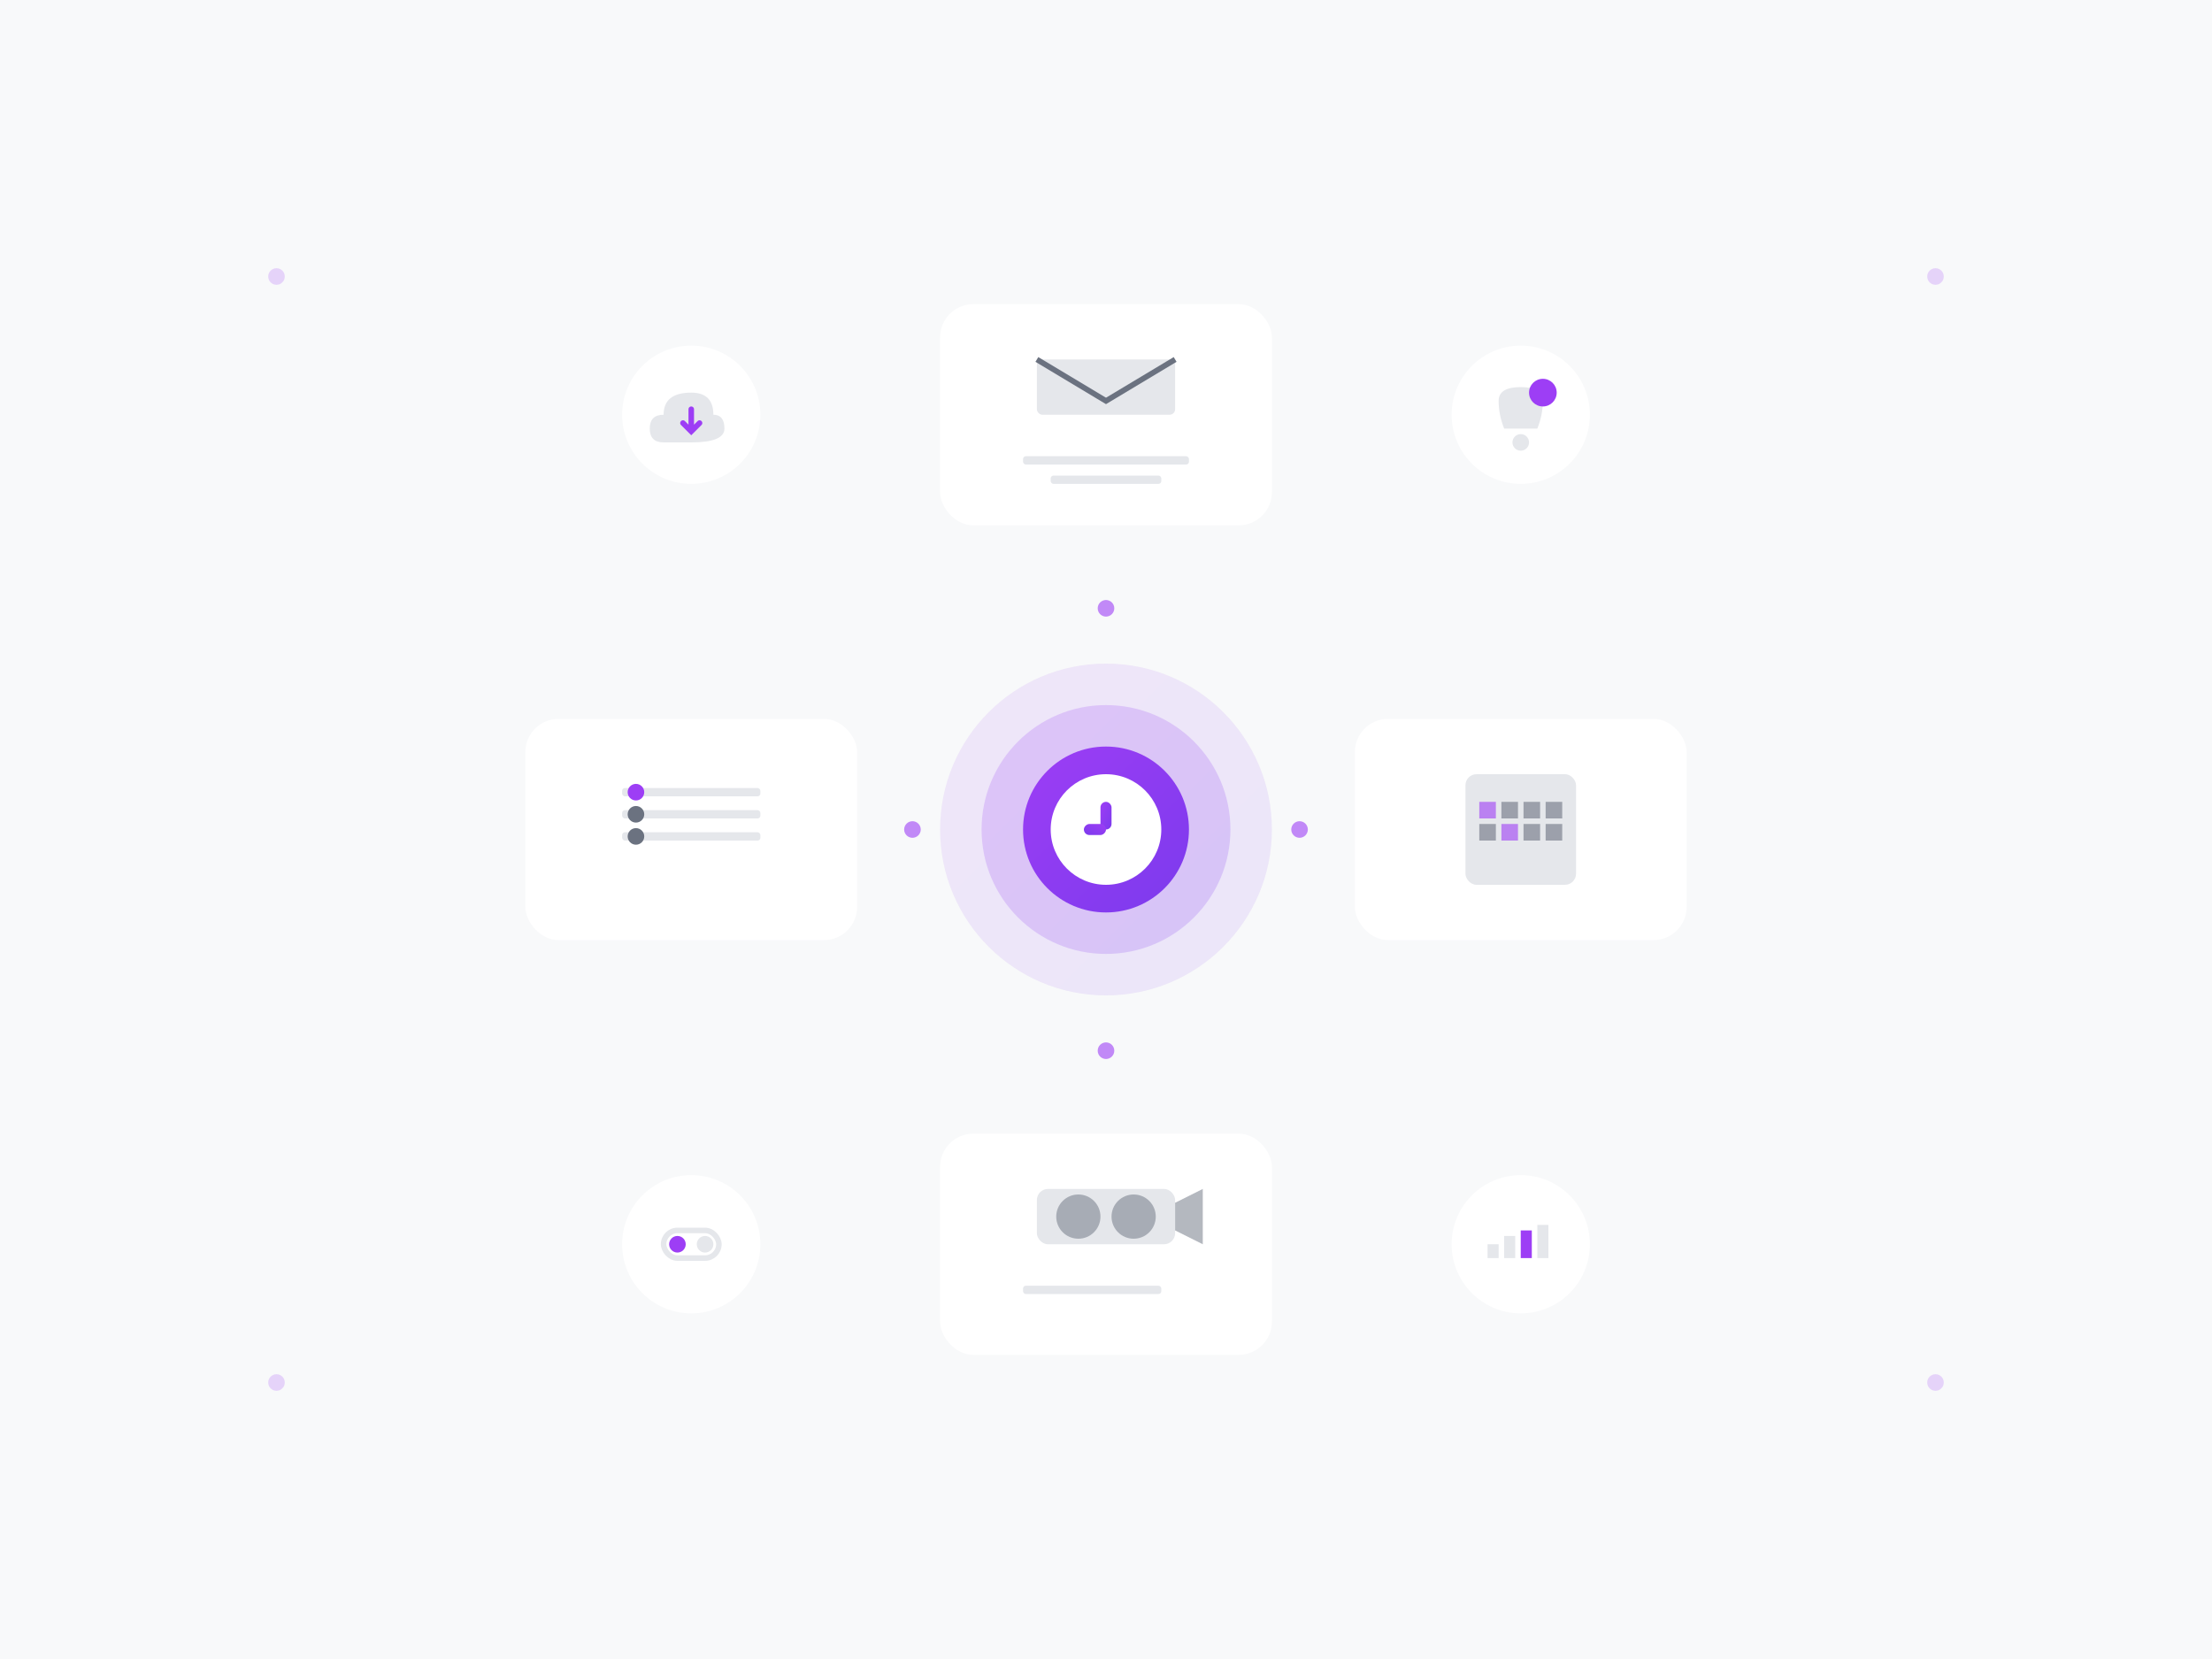 <svg viewBox="0 0 800 600" xmlns="http://www.w3.org/2000/svg">
	<defs>
		<linearGradient id="workflowGradient" x1="0%" y1="0%" x2="100%" y2="100%">
			<stop offset="0%" style="stop-color:#9D3EF5" />
			<stop offset="100%" style="stop-color:#7C3AED" />
		</linearGradient>
		<linearGradient id="flowGradient" x1="0%" y1="0%" x2="100%" y2="0%">
			<stop offset="0%" style="stop-color:#9D3EF5;stop-opacity:0" />
			<stop offset="50%" style="stop-color:#9D3EF5;stop-opacity:0.5" />
			<stop offset="100%" style="stop-color:#9D3EF5;stop-opacity:0" />
		</linearGradient>
		<filter id="cardShadow">
			<feDropShadow dx="0" dy="2" stdDeviation="4" flood-opacity="0.1"/>
		</filter>
	</defs>

	<!-- Background -->
	<rect width="800" height="600" fill="#f8f9fa" />

	<!-- Central Timer Hub -->
	<g transform="translate(400, 300)">
		<circle cx="0" cy="0" r="60" fill="url(#workflowGradient)" opacity="0.1" />
		<circle cx="0" cy="0" r="45" fill="url(#workflowGradient)" opacity="0.2" />
		<circle cx="0" cy="0" r="30" fill="url(#workflowGradient)" />

		<!-- Timer icon -->
		<circle cx="0" cy="0" r="20" fill="#ffffff" />
		<rect x="-2" y="-10" width="4" height="10" rx="2" fill="url(#workflowGradient)" />
		<rect x="-2" y="0" width="4" height="8" rx="2" fill="url(#workflowGradient)" transform="rotate(90 0 0)" />
	</g>

	<!-- Workflow nodes arranged in a circle -->
	<!-- Email (Top) -->
	<g transform="translate(400, 150)">
		<rect x="-60" y="-40" width="120" height="80" rx="12" fill="#ffffff" filter="url(#cardShadow)" />
		<g transform="translate(0, -10)">
			<rect x="-25" y="-10" width="50" height="20" rx="2" fill="#E5E7EB" />
			<path d="M -25 -10 L 0 5 L 25 -10" fill="none" stroke="#6B7280" stroke-width="2" />
		</g>
		<rect x="-30" y="15" width="60" height="3" rx="1" fill="#E5E7EB" />
		<rect x="-20" y="22" width="40" height="3" rx="1" fill="#E5E7EB" />
	</g>

	<!-- Calendar (Right) -->
	<g transform="translate(550, 300)">
		<rect x="-60" y="-40" width="120" height="80" rx="12" fill="#ffffff" filter="url(#cardShadow)" />
		<g transform="translate(-20, -20)">
			<rect x="0" y="0" width="40" height="40" rx="4" fill="#E5E7EB" />
			<g opacity="0.6">
				<rect x="5" y="10" width="6" height="6" fill="#9D3EF5" />
				<rect x="13" y="10" width="6" height="6" fill="#6B7280" />
				<rect x="21" y="10" width="6" height="6" fill="#6B7280" />
				<rect x="29" y="10" width="6" height="6" fill="#6B7280" />
				<rect x="5" y="18" width="6" height="6" fill="#6B7280" />
				<rect x="13" y="18" width="6" height="6" fill="#9D3EF5" />
				<rect x="21" y="18" width="6" height="6" fill="#6B7280" />
				<rect x="29" y="18" width="6" height="6" fill="#6B7280" />
			</g>
		</g>
	</g>

	<!-- Video Calls (Bottom) -->
	<g transform="translate(400, 450)">
		<rect x="-60" y="-40" width="120" height="80" rx="12" fill="#ffffff" filter="url(#cardShadow)" />
		<g transform="translate(0, -10)">
			<rect x="-25" y="-10" width="50" height="20" rx="4" fill="#E5E7EB" />
			<circle cx="-10" cy="0" r="8" fill="#6B7280" opacity="0.5" />
			<circle cx="10" cy="0" r="8" fill="#6B7280" opacity="0.5" />
			<path d="M 25 -5 L 35 -10 L 35 10 L 25 5 Z" fill="#6B7280" opacity="0.5" />
		</g>
		<rect x="-30" y="15" width="50" height="3" rx="1" fill="#E5E7EB" />
	</g>

	<!-- Tasks (Left) -->
	<g transform="translate(250, 300)">
		<rect x="-60" y="-40" width="120" height="80" rx="12" fill="#ffffff" filter="url(#cardShadow)" />
		<g transform="translate(-25, -15)">
			<rect x="0" y="0" width="50" height="3" rx="1" fill="#E5E7EB" />
			<circle cx="5" cy="1.5" r="3" fill="#9D3EF5" />
			<rect x="0" y="8" width="50" height="3" rx="1" fill="#E5E7EB" />
			<circle cx="5" cy="9.5" r="3" fill="#6B7280" />
			<rect x="0" y="16" width="50" height="3" rx="1" fill="#E5E7EB" />
			<circle cx="5" cy="17.5" r="3" fill="#6B7280" />
		</g>
	</g>

	<!-- Flowing connections -->
	<g opacity="0.5">
		<!-- Top to center -->
		<path d="M 400 190 Q 400 240 400 240" fill="none" stroke="url(#workflowGradient)" stroke-width="3" />
		<!-- Right to center -->
		<path d="M 490 300 Q 445 300 445 300" fill="none" stroke="url(#workflowGradient)" stroke-width="3" />
		<!-- Bottom to center -->
		<path d="M 400 410 Q 400 360 400 360" fill="none" stroke="url(#workflowGradient)" stroke-width="3" />
		<!-- Left to center -->
		<path d="M 310 300 Q 355 300 355 300" fill="none" stroke="url(#workflowGradient)" stroke-width="3" />
	</g>

	<!-- Animated flow particles -->
	<g>
		<circle cx="400" cy="220" r="3" fill="#9D3EF5" opacity="0.6">
			<animate attributeName="cy" values="190;240;190" dur="3s" repeatCount="indefinite" />
			<animate attributeName="opacity" values="0;0.6;0" dur="3s" repeatCount="indefinite" />
		</circle>
		<circle cx="470" cy="300" r="3" fill="#9D3EF5" opacity="0.6">
			<animate attributeName="cx" values="490;440;490" dur="3s" repeatCount="indefinite" />
			<animate attributeName="opacity" values="0;0.6;0" dur="3s" repeatCount="indefinite" />
		</circle>
		<circle cx="400" cy="380" r="3" fill="#9D3EF5" opacity="0.6">
			<animate attributeName="cy" values="410;360;410" dur="3s" repeatCount="indefinite" />
			<animate attributeName="opacity" values="0;0.6;0" dur="3s" repeatCount="indefinite" />
		</circle>
		<circle cx="330" cy="300" r="3" fill="#9D3EF5" opacity="0.6">
			<animate attributeName="cx" values="310;360;310" dur="3s" repeatCount="indefinite" />
			<animate attributeName="opacity" values="0;0.6;0" dur="3s" repeatCount="indefinite" />
		</circle>
	</g>

	<!-- Additional workflow elements -->
	<!-- Top-right: Notifications -->
	<g transform="translate(550, 150)">
		<circle cx="0" cy="0" r="25" fill="#ffffff" filter="url(#cardShadow)" />
		<path d="M -8 -5 Q -8 0 -6 5 L 6 5 Q 8 0 8 -5 Q 8 -10 0 -10 Q -8 -10 -8 -5 Z" fill="#E5E7EB" />
		<circle cx="0" cy="10" r="3" fill="#E5E7EB" />
		<circle cx="8" cy="-8" r="5" fill="#9D3EF5" />
	</g>

	<!-- Bottom-right: Analytics -->
	<g transform="translate(550, 450)">
		<circle cx="0" cy="0" r="25" fill="#ffffff" filter="url(#cardShadow)" />
		<g transform="translate(-12, -5)">
			<rect x="0" y="5" width="4" height="5" fill="#E5E7EB" />
			<rect x="6" y="2" width="4" height="8" fill="#E5E7EB" />
			<rect x="12" y="0" width="4" height="10" fill="#9D3EF5" />
			<rect x="18" y="-2" width="4" height="12" fill="#E5E7EB" />
		</g>
	</g>

	<!-- Top-left: Cloud sync -->
	<g transform="translate(250, 150)">
		<circle cx="0" cy="0" r="25" fill="#ffffff" filter="url(#cardShadow)" />
		<path d="M -10 0 Q -10 -8 0 -8 Q 8 -8 8 0 Q 12 0 12 5 Q 12 10 0 10 L -10 10 Q -15 10 -15 5 Q -15 0 -10 0 Z"
			  fill="#E5E7EB" />
		<path d="M 0 -2 L 0 6 M -3 3 L 0 6 L 3 3" stroke="#9D3EF5" stroke-width="2" fill="none" stroke-linecap="round" />
	</g>

	<!-- Bottom-left: API -->
	<g transform="translate(250, 450)">
		<circle cx="0" cy="0" r="25" fill="#ffffff" filter="url(#cardShadow)" />
		<g transform="translate(-10, -5)">
			<rect x="0" y="0" width="20" height="10" rx="5" fill="none" stroke="#E5E7EB" stroke-width="2" />
			<circle cx="5" cy="5" r="3" fill="#9D3EF5" />
			<circle cx="15" cy="5" r="3" fill="#E5E7EB" />
		</g>
	</g>

	<!-- Decorative elements -->
	<g opacity="0.2">
		<circle cx="100" cy="100" r="3" fill="#9D3EF5" />
		<circle cx="700" cy="100" r="3" fill="#9D3EF5" />
		<circle cx="100" cy="500" r="3" fill="#9D3EF5" />
		<circle cx="700" cy="500" r="3" fill="#9D3EF5" />
	</g>
</svg>